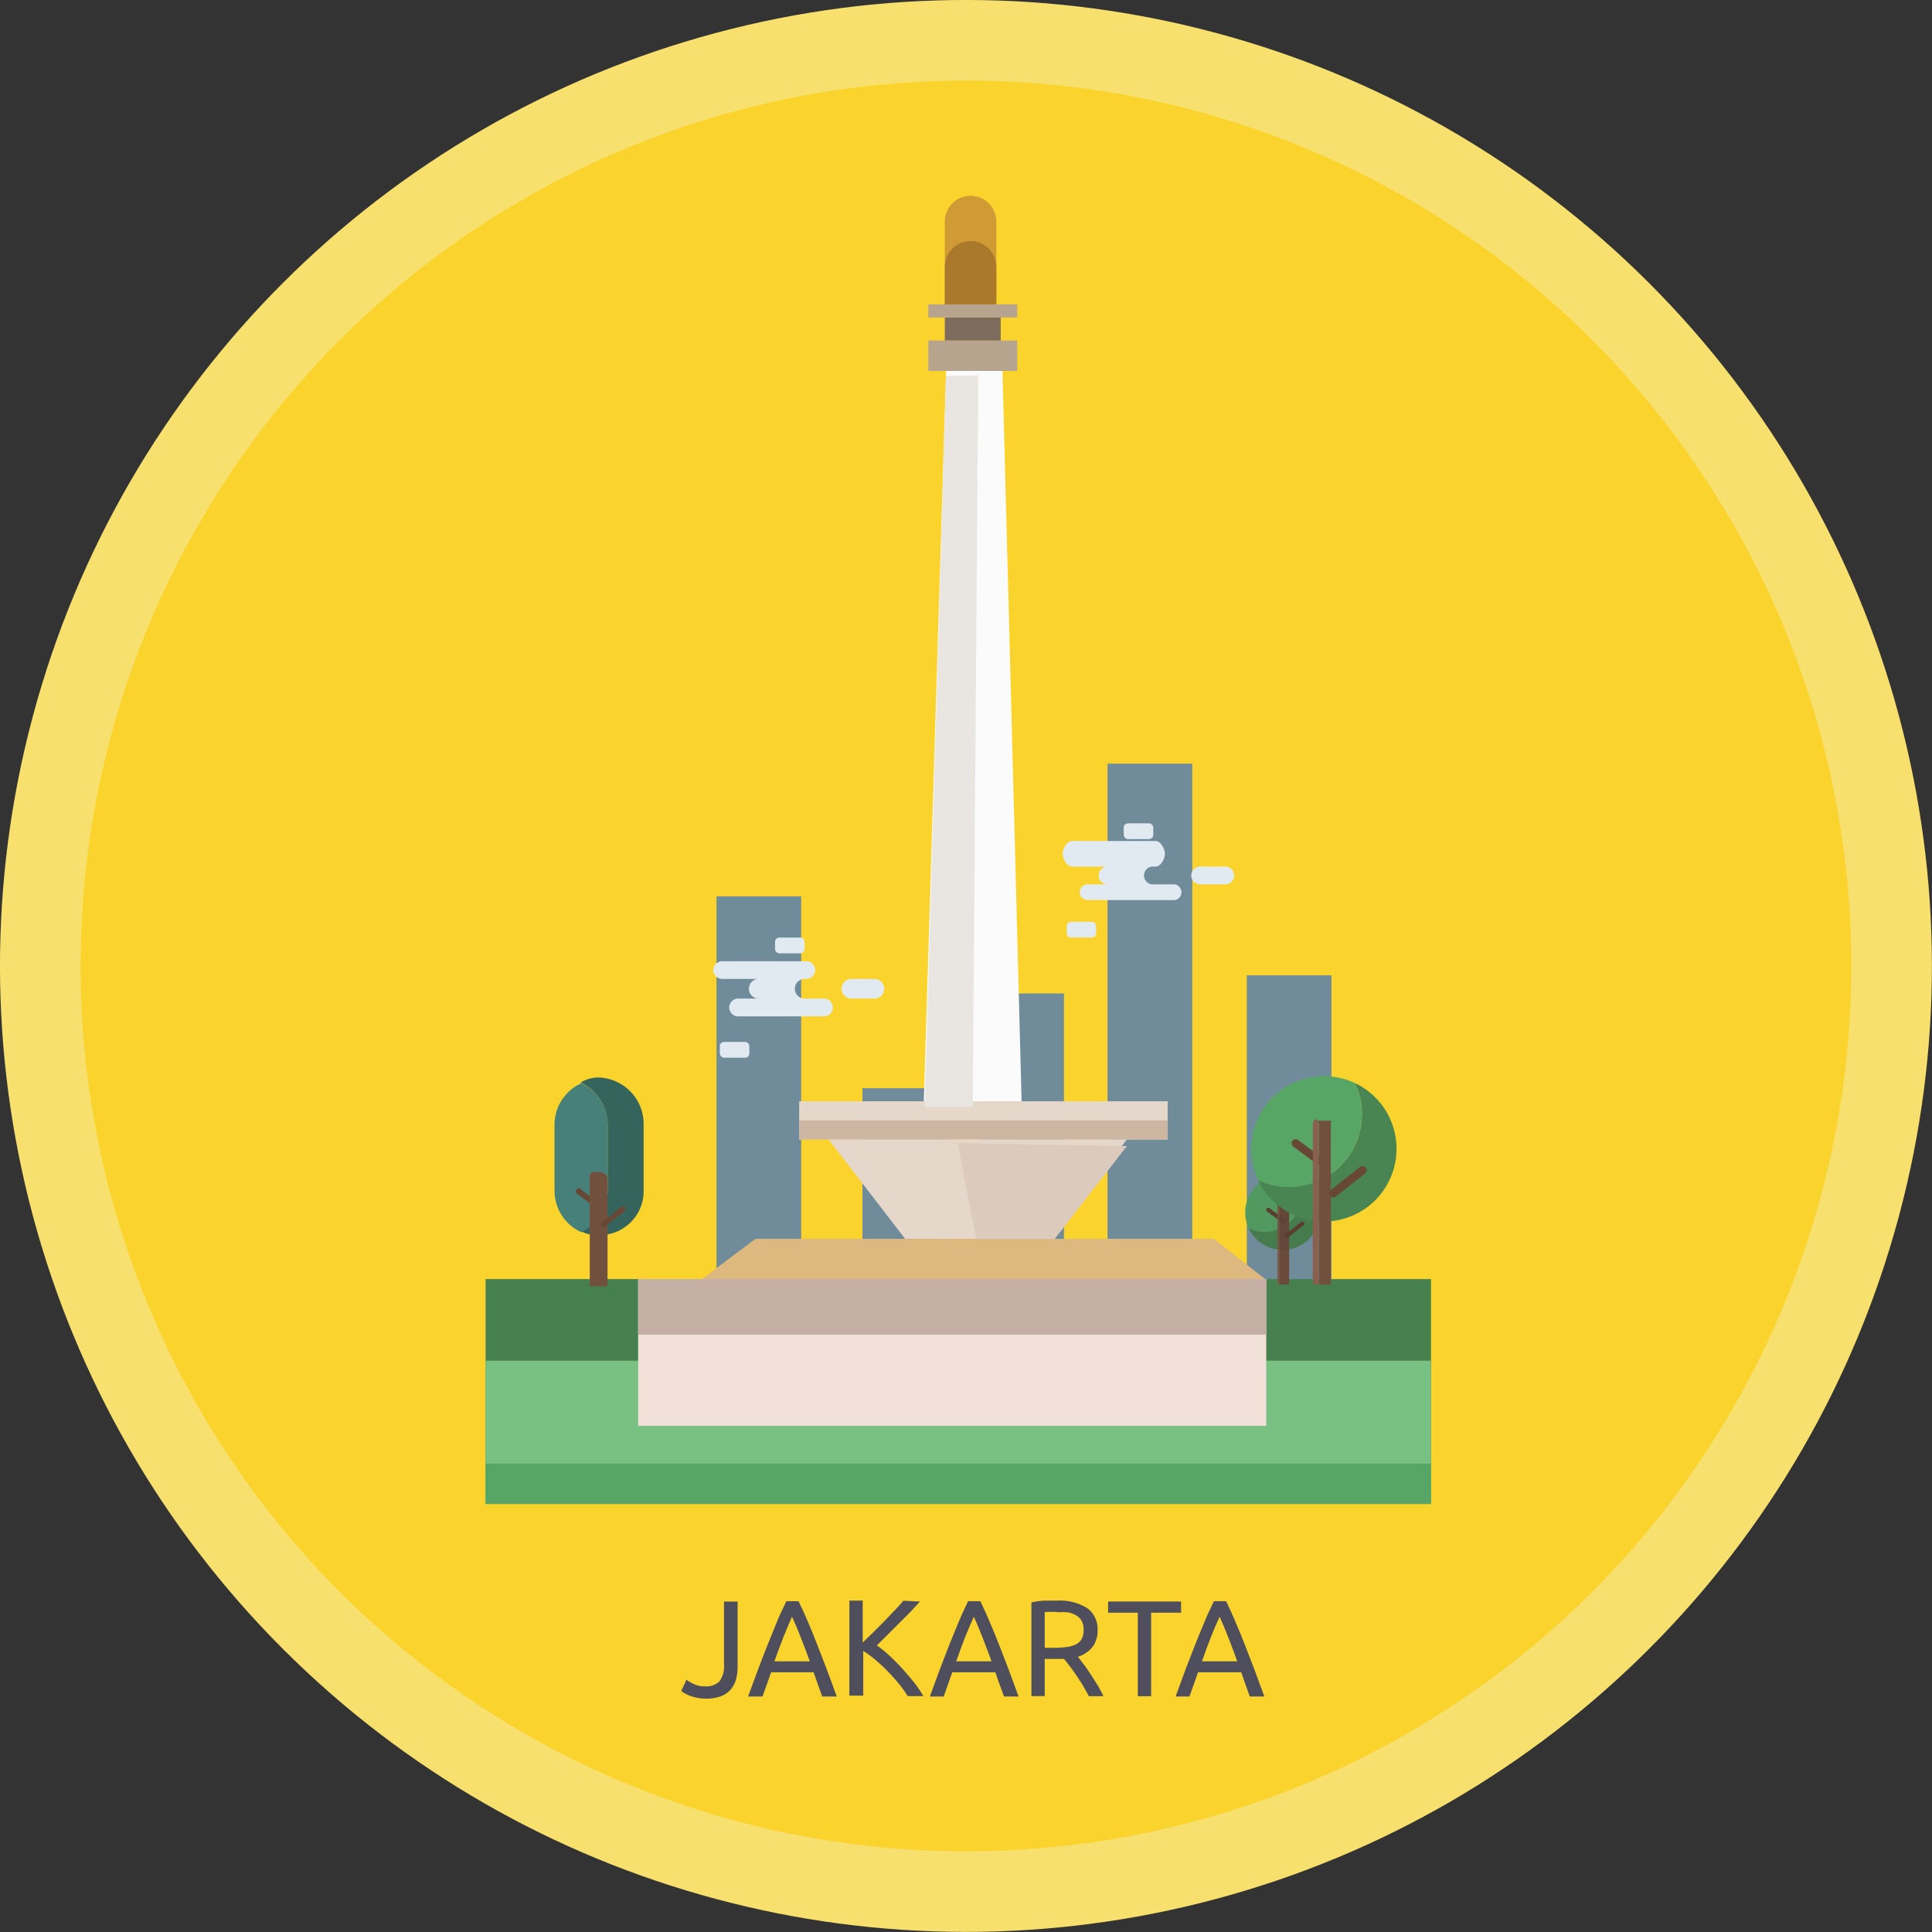 <svg id="Layer_1" data-name="Layer 1" xmlns="http://www.w3.org/2000/svg" viewBox="0 0 172.87 172.87"><rect x="0" y="0" width="172.87" height="172.87" fill="#333333" stroke="none"/><defs><style>.cls-1{fill:#f7e06e;}.cls-2{fill:#fbd32d;}.cls-3{fill:#708b9a;}.cls-4{fill:#e5d7ca;}.cls-5{fill:#cdb7a3;}.cls-6{fill:#dccbbd;}.cls-7{fill:#deb97f;}.cls-8{fill:#fafbfa;}.cls-9{fill:#e9e5e0;}.cls-10{fill:#b7a48f;}.cls-11{fill:#7d6c5d;}.cls-12{fill:#d09a35;}.cls-13{fill:#aa792b;}.cls-14{fill:#46804f;}.cls-15{fill:#79c083;}.cls-16{fill:#58a666;}.cls-17{fill:#f0e0d7;}.cls-18{fill:#c5aea3;}.cls-19{fill:#498552;}.cls-20{fill:#674735;}.cls-21{fill:#72503e;}.cls-22{fill:#89604d;}.cls-23{fill:#231f20;opacity:0.1;}.cls-24{fill:#35645c;}.cls-25{fill:#468078;}.cls-26{fill:#e2eaf1;}.cls-27{fill:#4e4e5c;}</style></defs><title>Jakarta</title><g id="Jakarta_City" data-name="Jakarta City"><circle class="cls-1" cx="86.43" cy="86.43" r="86.43" transform="translate(-35.8 86.43) rotate(-45)"/><circle class="cls-2" cx="86.43" cy="86.43" r="79.22"/><g id="Building"><rect class="cls-3" x="64.11" y="80.2" width="7.58" height="34.35"/><rect class="cls-3" x="77.17" y="97.37" width="7.58" height="17.18"/><rect class="cls-3" x="87.62" y="88.89" width="7.58" height="25.66"/><rect class="cls-3" x="99.1" y="68.33" width="7.58" height="46.22"/><rect class="cls-3" x="111.56" y="87.27" width="7.58" height="27.27"/></g><g id="Monument_National" data-name="Monument National"><rect class="cls-4" x="71.51" y="98.54" width="32.97" height="3.42"/><rect class="cls-5" x="71.51" y="100.25" width="32.97" height="1.71"/><polygon class="cls-4" points="93.89 110.85 80.99 110.85 74.14 101.96 100.83 101.96 93.89 110.85"/><polygon class="cls-6" points="85.68 102.28 87.49 111.56 93.83 111.56 100.83 102.55 85.68 102.28"/><polygon class="cls-7" points="113.22 114.47 62.78 114.47 67.59 110.85 108.64 110.85 113.22 114.47"/><polygon class="cls-8" points="91.41 98.54 82.66 98.54 84.65 33.19 89.7 33.19 91.41 98.54"/><polygon class="cls-9" points="87.53 33.59 87.04 99.05 82.74 99.05 84.65 33.63 87.53 33.59"/><rect class="cls-10" x="83.06" y="30.47" width="7.96" height="2.72"/><rect class="cls-10" x="83.06" y="27.23" width="7.96" height="1.18"/><rect class="cls-11" x="84.54" y="28.41" width="5" height="2.06"/><path class="cls-12" d="M89.15,27.23H84.54V19.82a2.3,2.3,0,0,1,2.3-2.3h0a2.3,2.3,0,0,1,2.31,2.3Z"/><path class="cls-13" d="M86.84,21.57h0a2.31,2.31,0,0,1,2.31,2.31v3.35a0,0,0,0,1,0,0H84.54a0,0,0,0,1,0,0V23.88A2.31,2.31,0,0,1,86.84,21.57Z"/></g><g id="Land"><rect class="cls-14" x="43.45" y="114.45" width="84.59" height="20.12"/><rect class="cls-15" x="43.45" y="121.75" width="84.59" height="12.82"/><rect class="cls-16" x="43.45" y="130.96" width="84.59" height="3.61"/><rect class="cls-17" x="57.1" y="114.45" width="56.2" height="13.13"/><rect class="cls-18" x="57.1" y="114.45" width="56.2" height="4.97"/></g><g id="Tree"><path class="cls-19" d="M116.19,105.45a3.4,3.4,0,0,1,.32,1.43,3.35,3.35,0,0,1-3.35,3.34,3.29,3.29,0,0,1-1.43-.32,3.35,3.35,0,1,0,4.46-4.45Z"/><path class="cls-16" d="M116.51,106.88a3.4,3.4,0,0,0-.32-1.43,3.29,3.29,0,0,0-1.43-.32,3.34,3.34,0,0,0-3.34,3.34,3.4,3.4,0,0,0,.31,1.43,3.29,3.29,0,0,0,1.43.32A3.35,3.35,0,0,0,116.51,106.88Z"/><path class="cls-20" d="M114.73,109.39l-1.38-1a.19.19,0,0,1,0-.26h0a.19.19,0,0,1,.27,0l1.37,1a.18.18,0,0,1,0,.26h0A.19.19,0,0,1,114.73,109.39Z"/><path class="cls-21" d="M115,107h-.5c-.05,0-.1,0-.14.08a.36.36,0,0,1,.1.25v7.6h.89v-7.6A.43.43,0,0,0,115,107Z"/><path class="cls-22" d="M114.39,107.1a.22.22,0,0,0-.09.21v7.6h.17v-7.6A.24.24,0,0,0,114.39,107.1Z"/><path class="cls-20" d="M116.66,109.61l-1.36,1.07a.18.18,0,0,1-.26,0h0a.19.19,0,0,1,0-.26l1.35-1.06a.19.19,0,0,1,.27,0h0A.19.19,0,0,1,116.66,109.61Z"/><path class="cls-23" d="M116.19,105.45a3.4,3.4,0,0,1,.32,1.43,3.35,3.35,0,0,1-3.35,3.34,3.29,3.29,0,0,1-1.43-.32,3.35,3.35,0,1,0,4.46-4.45Z"/><path class="cls-23" d="M116.51,106.88a3.4,3.4,0,0,0-.32-1.43,3.29,3.29,0,0,0-1.43-.32,3.34,3.34,0,0,0-3.34,3.34,3.4,3.4,0,0,0,.31,1.43,3.29,3.29,0,0,0,1.43.32A3.35,3.35,0,0,0,116.51,106.88Z"/><path class="cls-23" d="M114.73,109.39l-1.38-1a.19.19,0,0,1,0-.26h0a.19.19,0,0,1,.27,0l1.37,1a.18.18,0,0,1,0,.26h0A.19.19,0,0,1,114.73,109.39Z"/><path class="cls-23" d="M115,107h-.5c-.05,0-.1,0-.14.08a.36.36,0,0,1,.1.25v7.6h.89v-7.6A.43.43,0,0,0,115,107Z"/><path class="cls-23" d="M114.39,107.1a.22.22,0,0,0-.09.21v7.6h.17v-7.6A.24.24,0,0,0,114.39,107.1Z"/><path class="cls-23" d="M116.66,109.61l-1.36,1.07a.18.18,0,0,1-.26,0h0a.19.19,0,0,1,0-.26l1.35-1.06a.19.19,0,0,1,.27,0h0A.19.19,0,0,1,116.66,109.61Z"/><path class="cls-19" d="M121.24,96.91a6.52,6.52,0,0,1-5.89,9.3,6.58,6.58,0,0,1-2.78-.62,6.51,6.51,0,1,0,8.67-8.68Z"/><path class="cls-16" d="M121.86,99.69a6.5,6.5,0,0,0-.62-2.78,6.52,6.52,0,0,0-8.67,8.68,6.58,6.58,0,0,0,2.78.62A6.51,6.51,0,0,0,121.86,99.69Z"/><path class="cls-20" d="M118.4,104.59l-2.68-2a.36.36,0,0,1-.07-.51h0a.36.36,0,0,1,.51-.07l2.68,2a.38.38,0,0,1,.07.52h0A.37.37,0,0,1,118.4,104.59Z"/><path class="cls-21" d="M119,100.28h-1c-.1,0-.16-.09-.24,0,.13.09.26.11.26.28v14.38h1.06V100.53C119.06,100.26,119.22,100.28,119,100.28Z"/><path class="cls-22" d="M117.74,100.12a.56.56,0,0,0-.27.41v14.38H118V100.53A.54.54,0,0,0,117.74,100.12Z"/><path class="cls-20" d="M122.15,105l-2.63,2.07A.36.36,0,0,1,119,107h0a.36.36,0,0,1,.06-.51l2.63-2.07a.36.36,0,0,1,.51.06h0A.36.36,0,0,1,122.15,105Z"/><path class="cls-24" d="M53.48,96.41h0a3.11,3.11,0,0,0-1.53.46,4.23,4.23,0,0,1,2.42,3.61v6.22A4,4,0,0,1,52,110.18a3.12,3.12,0,0,0,1.53.33h0a3.93,3.93,0,0,0,4.06-3.81v-6.22A4.16,4.16,0,0,0,53.48,96.41Z"/><path class="cls-25" d="M54.37,106.7v-6.22A4.1,4.1,0,0,0,52,96.93a4.09,4.09,0,0,0-2.38,3.55v6.22A4.09,4.09,0,0,0,52,110.25,4.1,4.1,0,0,0,54.37,106.7Z"/><path class="cls-20" d="M53.36,108.1l-1.78-1.33a.24.24,0,0,1,0-.34h0a.24.24,0,0,1,.34-.05l1.78,1.33a.24.24,0,0,1,.05.34h0A.24.24,0,0,1,53.36,108.1Z"/><path class="cls-21" d="M53.73,104.87h-.64a1,1,0,0,0-.32.16c.08.06,0,.26,0,.37v9.69h1.59V105.4C54.37,105.22,53.91,104.87,53.73,104.87Z"/><path class="cls-22" d="M52.78,105.13c-.09.06,0,.16,0,.27v9.5h0v-9.5C52.78,105.29,52.87,105.19,52.78,105.13Z"/><path class="cls-20" d="M55.86,108.39l-1.75,1.38a.24.24,0,0,1-.34,0h0a.24.24,0,0,1,0-.34L55.56,108a.23.23,0,0,1,.34,0h0A.25.25,0,0,1,55.86,108.39Z"/></g><g id="Cloud"><path class="cls-26" d="M104.92,79.13h-1.67a.8.8,0,1,1,0-1.59h.15c.46,0,.83-.69.83-1.14s-.37-1.15-.83-1.15H95.92c-.46,0-.83.69-.83,1.15s.37,1.14.83,1.14h3.27a.8.8,0,1,0,0,1.59H97.44a.73.73,0,0,0-.83.71c0,.45.37.7.83.7h7.48a.71.71,0,1,0,0-1.41Z"/><path class="cls-26" d="M109.54,77.54h-2.06a.8.8,0,1,0,0,1.59h2.06a.8.8,0,1,0,0-1.59Z"/><rect class="cls-26" x="100.55" y="73.67" width="2.64" height="1.41" rx="0.37"/><rect class="cls-26" x="95.44" y="82.48" width="2.64" height="1.41" rx="0.37"/><path class="cls-26" d="M73.63,89.35H72a.88.88,0,0,1,0-1.76h.15a.79.79,0,1,0,0-1.58H64.62a.79.79,0,1,0,0,1.58h3.27a.88.88,0,0,0,0,1.76H66.14a.8.8,0,1,0,0,1.59h7.49a.8.8,0,1,0,0-1.59Z"/><path class="cls-26" d="M78.24,87.59H76.18a.88.88,0,0,0,0,1.76h2.06a.88.88,0,0,0,0-1.76Z"/><rect class="cls-26" x="69.35" y="83.89" width="2.64" height="1.41" rx="0.37"/><rect class="cls-26" x="64.41" y="93.23" width="2.64" height="1.41" rx="0.37"/></g></g><g id="Jakarta_City-2" data-name="Jakarta City"><path class="cls-27" d="M66,149.07a4.63,4.63,0,0,1-.13,1.14,2.4,2.4,0,0,1-.45.92,2.14,2.14,0,0,1-.88.63,3.54,3.54,0,0,1-1.36.23,4.49,4.49,0,0,1-.77-.07,4.77,4.77,0,0,1-.63-.17,4.68,4.68,0,0,1-.49-.22,2,2,0,0,1-.33-.23l.46-1a4.41,4.41,0,0,0,.67.39,2.28,2.28,0,0,0,1,.2,1.68,1.68,0,0,0,1.28-.44,2.31,2.31,0,0,0,.41-1.54V143.3H66Z"/><path class="cls-27" d="M73.57,151.8q-.21-.56-.39-1.08c-.12-.36-.25-.72-.38-1.09H69l-.77,2.17H66.94c.32-.9.63-1.73.92-2.5s.56-1.48.84-2.17.54-1.34.81-2,.56-1.25.85-1.86h1.09c.3.61.58,1.23.85,1.86s.54,1.28.81,2,.56,1.41.84,2.17.6,1.6.92,2.5Zm-1.11-3.15q-.39-1.07-.78-2.07t-.81-1.92q-.42.93-.81,1.92c-.26.67-.51,1.36-.77,2.07Z"/><path class="cls-27" d="M82.32,143.3l-.86.93-1,1-1,1c-.34.34-.66.66-1,1a10.43,10.43,0,0,1,1.12.91c.39.36.78.75,1.15,1.16s.73.82,1.06,1.25a9.39,9.39,0,0,1,.83,1.21h-1.4a11.6,11.6,0,0,0-.84-1.16c-.32-.39-.66-.76-1-1.11s-.72-.69-1.08-1a10.36,10.36,0,0,0-1.06-.77v4H76v-8.5h1.19v3.75c.28-.27.6-.57.94-.91l1-1,.95-1c.3-.31.55-.59.75-.83Z"/><path class="cls-27" d="M89.84,151.8l-.4-1.08c-.12-.36-.25-.72-.38-1.09H85.21l-.77,2.17H83.2c.33-.9.63-1.73.92-2.5s.57-1.48.84-2.17.55-1.34.82-2,.55-1.25.84-1.86h1.1q.44.91.84,1.86c.27.63.54,1.28.82,2s.55,1.41.84,2.17l.92,2.5Zm-1.12-3.15q-.39-1.07-.78-2.07c-.26-.66-.52-1.3-.8-1.92-.29.62-.56,1.26-.82,1.92s-.51,1.36-.76,2.07Z"/><path class="cls-27" d="M96.45,148.24l.49.65c.21.26.41.56.62.88s.43.66.64,1,.38.69.53,1h-1.3c-.17-.31-.34-.62-.53-.94s-.39-.63-.59-.92-.39-.56-.58-.81-.37-.48-.52-.66H93.48v3.32H92.29v-8.38a7,7,0,0,1,1.12-.16c.42,0,.79,0,1.14,0a4.66,4.66,0,0,1,2.73.67,2.32,2.32,0,0,1,.93,2,2.4,2.4,0,0,1-.44,1.45A2.61,2.61,0,0,1,96.45,148.24Zm-1.81-4a11.59,11.59,0,0,0-1.16,0v3.2h.85a7.45,7.45,0,0,0,1.1-.07,2.39,2.39,0,0,0,.83-.23,1.21,1.21,0,0,0,.52-.48,1.67,1.67,0,0,0,.18-.83,1.61,1.61,0,0,0-.18-.8,1.33,1.33,0,0,0-.5-.5,2.25,2.25,0,0,0-.73-.26A5.33,5.33,0,0,0,94.64,144.26Z"/><path class="cls-27" d="M105.68,143.3v1H103v7.47h-1.19v-7.47H99.15v-1Z"/><path class="cls-27" d="M111.83,151.8q-.21-.56-.39-1.08c-.13-.36-.25-.72-.38-1.09H107.2l-.77,2.17h-1.24l.92-2.5c.29-.76.57-1.48.84-2.17s.55-1.34.82-2,.55-1.25.85-1.86h1.09q.44.91.84,1.86c.27.63.54,1.28.82,2s.55,1.41.84,2.17l.92,2.5Zm-1.12-3.15q-.39-1.07-.78-2.07c-.25-.66-.52-1.3-.8-1.92-.29.62-.56,1.26-.82,1.92s-.51,1.36-.76,2.07Z"/></g></svg>